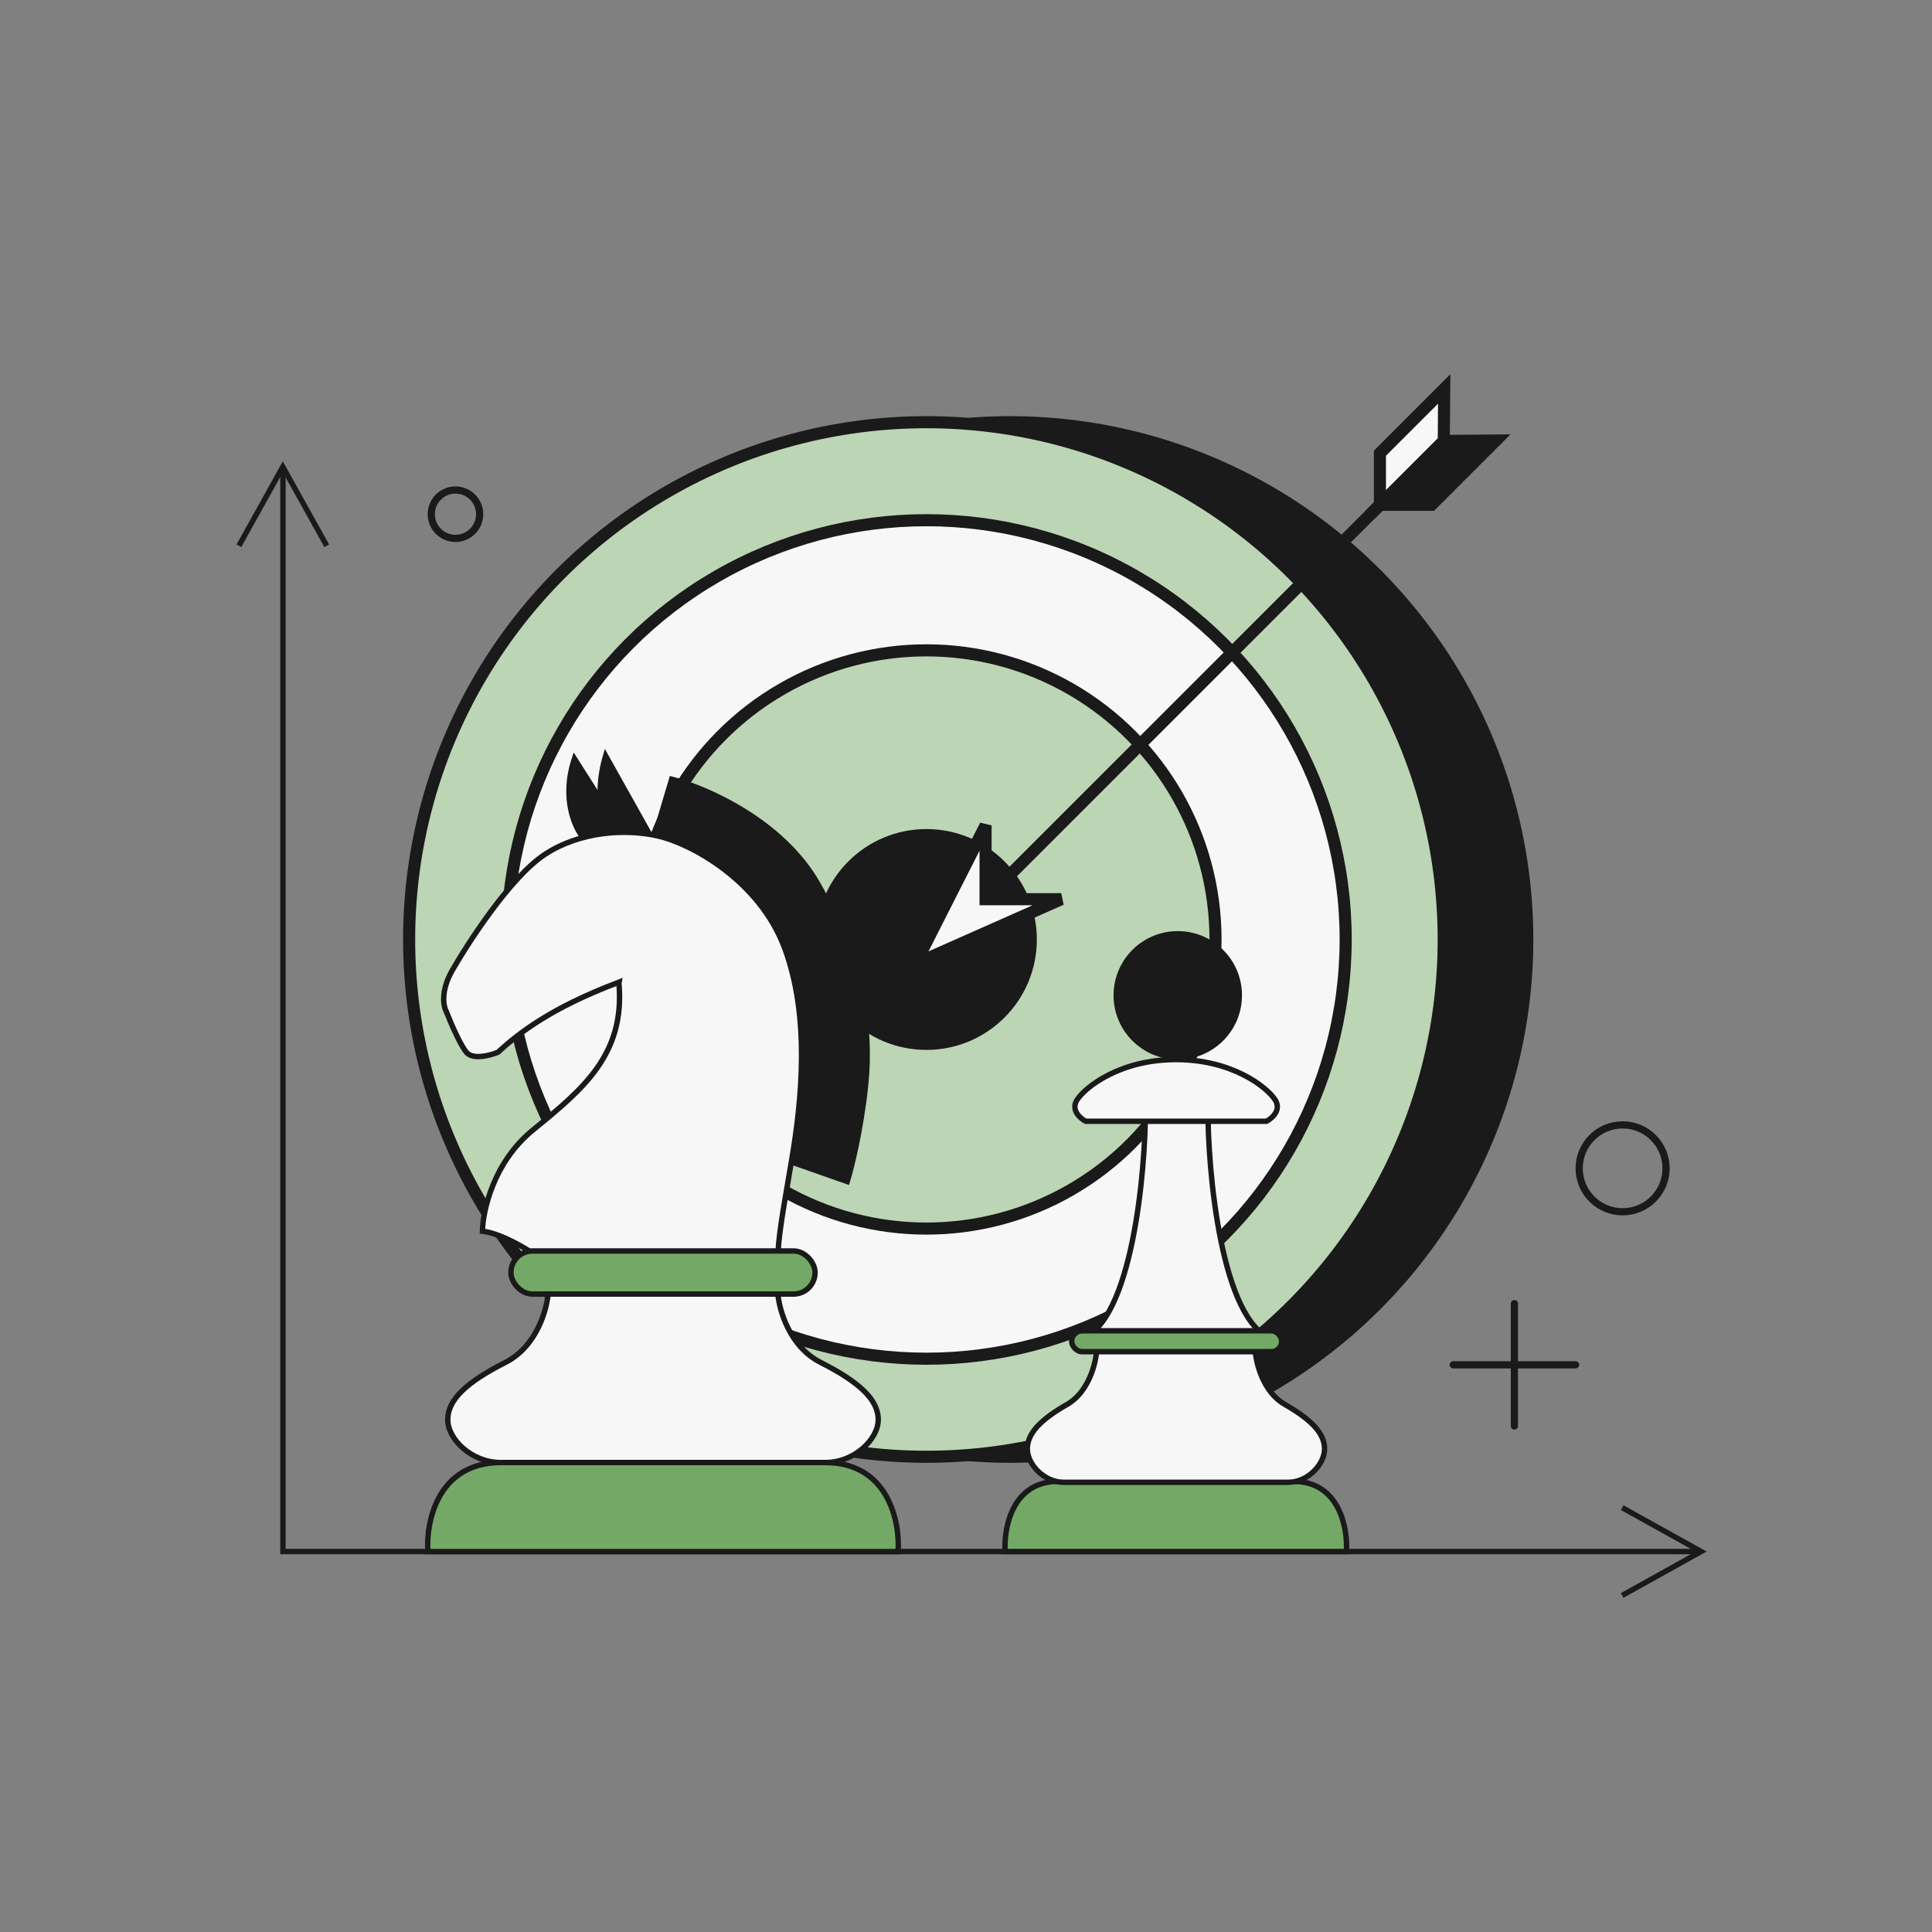 <svg xmlns="http://www.w3.org/2000/svg" width="186" height="186" viewBox="0 0 186 186" fill="none">
  <rect x="0" y="0" width="186" height="186" fill="#808080" stroke="none"/>
  <path d="M27.241 44.877V149.373H163.406" stroke="#1A1A1A" stroke-width="0.52"/>
  <path d="M156.172 145.145L163.771 149.37L156.172 153.6" stroke="#1A1A1A" stroke-width="0.52"/>
  <path d="M23 52.545L27.226 44.945L31.456 52.545" stroke="#1A1A1A" stroke-width="0.52"/>
  <circle cx="97.236" cy="90.447" r="49.8" fill="#1A1A1A" stroke="#1A1A1A" stroke-width="1.164"/>
  <circle cx="89.189" cy="90.447" r="49.8" fill="#BCD5B5" stroke="#1A1A1A" stroke-width="1.164"/>
  <circle cx="89.189" cy="90.445" r="40.363" fill="#F7F7F7" stroke="#1A1A1A" stroke-width="1.164"/>
  <circle cx="89.188" cy="90.445" r="27.834" fill="#BCD5B5" stroke="#1A1A1A" stroke-width="1.164"/>
  <circle cx="89.189" cy="90.447" r="10.049" fill="#1A1A1A" stroke="#1A1A1A" stroke-width="1.164"/>
  <path d="M94.605 86.845L134.077 47.373" stroke="#1A1A1A" stroke-width="1.164"/>
  <path d="M88.133 92.786L102.167 86.569H94.884V79.463L88.133 92.786Z" fill="#F7F7F7" stroke="#1A1A1A" stroke-width="1.164"/>
  <path d="M132.849 43.634L139.038 37.445L138.997 42.453L132.849 48.602L132.849 43.634Z" fill="#F7F7F7" stroke="#1A1A1A" stroke-width="1.164"/>
  <path d="M137.816 48.599L144.005 42.41L138.997 42.451L132.849 48.599L137.816 48.599Z" fill="#1A1A1A" stroke="#1A1A1A" stroke-width="1.164"/>
  <path d="M139.908 131.395H151.686" stroke="#1A1A1A" stroke-width="0.693" stroke-linecap="round"/>
  <path d="M145.797 137.283L145.797 125.505" stroke="#1A1A1A" stroke-width="0.693" stroke-linecap="round"/>
  <circle cx="156.215" cy="112.479" r="4.183" stroke="#1A1A1A" stroke-width="0.693"/>
  <circle cx="43.849" cy="49.504" r="2.329" stroke="#1A1A1A" stroke-width="0.693"/>
  <path d="M101.864 142.619C97.445 142.619 96.624 147.122 96.766 149.374H129.626C129.768 147.122 128.947 142.619 124.529 142.619H101.864Z" fill="#74A866" stroke="#1A1A1A" stroke-width="0.52"/>
  <path d="M102.738 135.206C104.814 134.019 105.498 131.25 105.581 130.014H120.843C120.925 131.25 121.609 134.019 123.686 135.206C126.282 136.689 127.519 138.008 127.519 139.491C127.519 140.975 125.911 142.705 124.016 142.705H113.282H113.141H102.408C100.512 142.705 98.905 140.975 98.905 139.491C98.905 138.008 100.141 136.689 102.738 135.206Z" fill="#F7F7F7" stroke="#1A1A1A" stroke-width="0.52"/>
  <path d="M103.117 129.068C108.481 129.068 110.115 114.939 110.261 107.875H116.304C116.45 114.939 118.084 129.068 123.448 129.068H103.117Z" fill="#F7F7F7" stroke="#1A1A1A" stroke-width="0.52"/>
  <path d="M104.521 107.948H113.226H121.932C122.476 107.66 123.401 106.841 122.748 105.862C121.932 104.638 118.622 102.008 113.226 102.008C107.831 102.008 104.521 104.638 103.705 105.862C103.052 106.841 103.977 107.66 104.521 107.948Z" fill="#F7F7F7" stroke="#1A1A1A" stroke-width="0.52"/>
  <circle cx="113.388" cy="95.823" r="5.922" fill="#1A1A1A" stroke="#1A1A1A" stroke-width="0.52"/>
  <rect x="103.174" y="128.121" width="20.217" height="2.012" rx="1.006" fill="#74A866" stroke="#1A1A1A" stroke-width="0.52"/>
  <path d="M64.666 75.016L63.042 80.47L74.788 111.368L81.568 113.75C81.975 112.427 82.899 108.705 83.339 104.404C83.889 99.029 83.034 92.616 78.697 85.042C75.228 78.982 67.898 75.833 64.666 75.016Z" fill="#1A1A1A" stroke="#1A1A1A" stroke-width="0.52"/>
  <path d="M55.305 73.043C54.022 76.894 55.369 79.761 56.204 80.713L59.669 79.91L55.305 73.043Z" fill="#1A1A1A" stroke="#1A1A1A" stroke-width="0.52"/>
  <path d="M58.306 72.764C57.023 77.136 58.37 80.391 59.205 81.472L62.67 80.561L58.306 72.764Z" fill="#1A1A1A" stroke="#1A1A1A" stroke-width="0.52"/>
  <path fillRule="evenodd" clipRule="evenodd" d="M59.604 94.551C59.545 94.575 59.485 94.598 59.424 94.621C53.018 97.051 49.925 99.481 47.937 101.304C47.182 101.617 45.517 102.055 44.899 101.304C44.28 100.553 43.352 98.376 42.966 97.382C42.69 96.885 42.413 95.405 43.518 93.461C44.899 91.031 49.096 84.459 52.465 82.249C55.834 80.04 60.197 79.764 63.346 80.482C66.494 81.2 73.121 84.735 75.551 91.307C77.981 97.879 77.208 105.833 76.214 111.687C76.119 112.246 76.029 112.772 75.945 113.267C75.143 117.957 74.803 119.947 74.877 122.372H56.275L56.482 121.743L52.739 121.653C51.514 120.714 48.54 118.774 46.446 118.532C46.479 116.585 47.493 111.917 51.279 108.815C51.337 108.768 51.394 108.721 51.451 108.674C56.113 104.857 60.195 101.514 59.586 94.651L59.604 94.551Z" fill="#F7F7F7"/>
  <path d="M59.424 94.621L59.332 94.378L59.332 94.378L59.424 94.621ZM59.604 94.551L59.86 94.597L59.943 94.135L59.507 94.31L59.604 94.551ZM47.937 101.304L48.036 101.544L48.079 101.526L48.112 101.495L47.937 101.304ZM44.899 101.304L45.1 101.138H45.1L44.899 101.304ZM42.966 97.382L43.208 97.288L43.202 97.272L43.193 97.256L42.966 97.382ZM43.518 93.461L43.292 93.333L43.518 93.461ZM52.465 82.249L52.323 82.032L52.465 82.249ZM63.346 80.482L63.288 80.736V80.736L63.346 80.482ZM75.551 91.307L75.307 91.397L75.551 91.307ZM76.214 111.687L75.958 111.643V111.643L76.214 111.687ZM75.945 113.267L76.201 113.311L75.945 113.267ZM74.877 122.372V122.632H75.145L75.137 122.364L74.877 122.372ZM56.275 122.372L56.028 122.291L55.916 122.632H56.275V122.372ZM56.482 121.743L56.729 121.824L56.838 121.491L56.488 121.483L56.482 121.743ZM52.739 121.653L52.581 121.86L52.648 121.911L52.733 121.913L52.739 121.653ZM46.446 118.532L46.186 118.528L46.182 118.763L46.416 118.79L46.446 118.532ZM51.279 108.815L51.114 108.614L51.279 108.815ZM51.451 108.674L51.286 108.473L51.451 108.674ZM59.586 94.651L59.33 94.605L59.324 94.639L59.327 94.674L59.586 94.651ZM59.517 94.864C59.579 94.841 59.64 94.817 59.7 94.792L59.507 94.31C59.45 94.333 59.391 94.356 59.332 94.378L59.517 94.864ZM48.112 101.495C50.078 99.693 53.143 97.281 59.517 94.864L59.332 94.378C52.893 96.82 49.772 99.269 47.761 101.112L48.112 101.495ZM44.698 101.469C45.097 101.953 45.791 102.017 46.391 101.961C47.011 101.904 47.642 101.707 48.036 101.544L47.837 101.064C47.477 101.213 46.898 101.392 46.343 101.444C45.767 101.497 45.32 101.406 45.1 101.138L44.698 101.469ZM42.724 97.477C42.919 97.978 43.249 98.776 43.61 99.544C43.966 100.304 44.365 101.065 44.698 101.469L45.1 101.138C44.814 100.792 44.44 100.089 44.081 99.324C43.726 98.568 43.4 97.781 43.208 97.288L42.724 97.477ZM43.292 93.333C42.152 95.339 42.41 96.917 42.739 97.509L43.193 97.256C42.969 96.854 42.675 95.471 43.744 93.59L43.292 93.333ZM52.323 82.032C50.596 83.164 48.681 85.393 47.037 87.618C45.387 89.85 43.987 92.11 43.292 93.333L43.744 93.59C44.43 92.382 45.819 90.141 47.455 87.927C49.097 85.705 50.965 83.544 52.608 82.467L52.323 82.032ZM63.403 80.229C60.204 79.499 55.764 79.775 52.323 82.032L52.608 82.467C55.904 80.305 60.191 80.029 63.288 80.736L63.403 80.229ZM75.795 91.217C74.558 87.873 72.257 85.309 69.875 83.493C67.496 81.678 65.018 80.597 63.403 80.229L63.288 80.736C64.821 81.085 67.231 82.13 69.56 83.906C71.886 85.68 74.114 88.169 75.307 91.397L75.795 91.217ZM76.47 111.73C77.465 105.872 78.251 97.859 75.795 91.217L75.307 91.397C77.712 97.9 76.951 105.793 75.958 111.643L76.47 111.73ZM76.201 113.311C76.285 112.816 76.375 112.29 76.47 111.73L75.958 111.643C75.863 112.203 75.773 112.728 75.688 113.223L76.201 113.311ZM75.137 122.364C75.064 119.971 75.398 118.009 76.201 113.311L75.688 113.223C74.888 117.905 74.543 119.924 74.617 122.38L75.137 122.364ZM56.275 122.632H74.877V122.112H56.275V122.632ZM56.235 121.662L56.028 122.291L56.522 122.453L56.729 121.824L56.235 121.662ZM52.733 121.913L56.475 122.003L56.488 121.483L52.745 121.394L52.733 121.913ZM46.416 118.79C47.411 118.905 48.642 119.43 49.794 120.059C50.939 120.685 51.978 121.397 52.581 121.86L52.897 121.447C52.275 120.97 51.215 120.243 50.043 119.603C48.878 118.967 47.575 118.401 46.476 118.274L46.416 118.79ZM51.114 108.614C47.251 111.778 46.22 116.531 46.186 118.528L46.706 118.537C46.738 116.64 47.735 112.055 51.444 109.016L51.114 108.614ZM51.286 108.473C51.229 108.52 51.172 108.567 51.114 108.614L51.444 109.016C51.501 108.969 51.559 108.922 51.616 108.875L51.286 108.473ZM59.327 94.674C59.626 98.041 58.776 100.532 57.282 102.655C55.78 104.791 53.624 106.559 51.286 108.473L51.616 108.875C53.94 106.972 56.156 105.159 57.708 102.954C59.269 100.735 60.155 98.123 59.845 94.628L59.327 94.674ZM59.348 94.505L59.33 94.605L59.842 94.697L59.86 94.597L59.348 94.505Z" fill="#1A1A1A"/>
  <path d="M48.216 140.803C42.13 140.803 40.998 146.519 41.193 149.378H86.464C86.659 146.519 85.528 140.803 79.441 140.803H48.216Z" fill="#74A866" stroke="#1A1A1A" stroke-width="0.52"/>
  <path d="M48.656 131.165C51.664 129.641 52.655 126.083 52.775 124.494H74.882C75.001 126.083 75.992 129.641 79.001 131.165C82.761 133.071 84.552 134.766 84.552 136.672C84.552 138.578 82.224 140.802 79.478 140.802H63.931H63.726H48.178C45.433 140.802 43.105 138.578 43.105 136.672C43.105 134.766 44.896 133.071 48.656 131.165Z" fill="#F7F7F7" stroke="#1A1A1A" stroke-width="0.52"/>
  <rect x="49.188" y="120.436" width="29.282" height="4.148" rx="2.074" fill="#74A866" stroke="#1A1A1A" stroke-width="0.52"/>
</svg>
